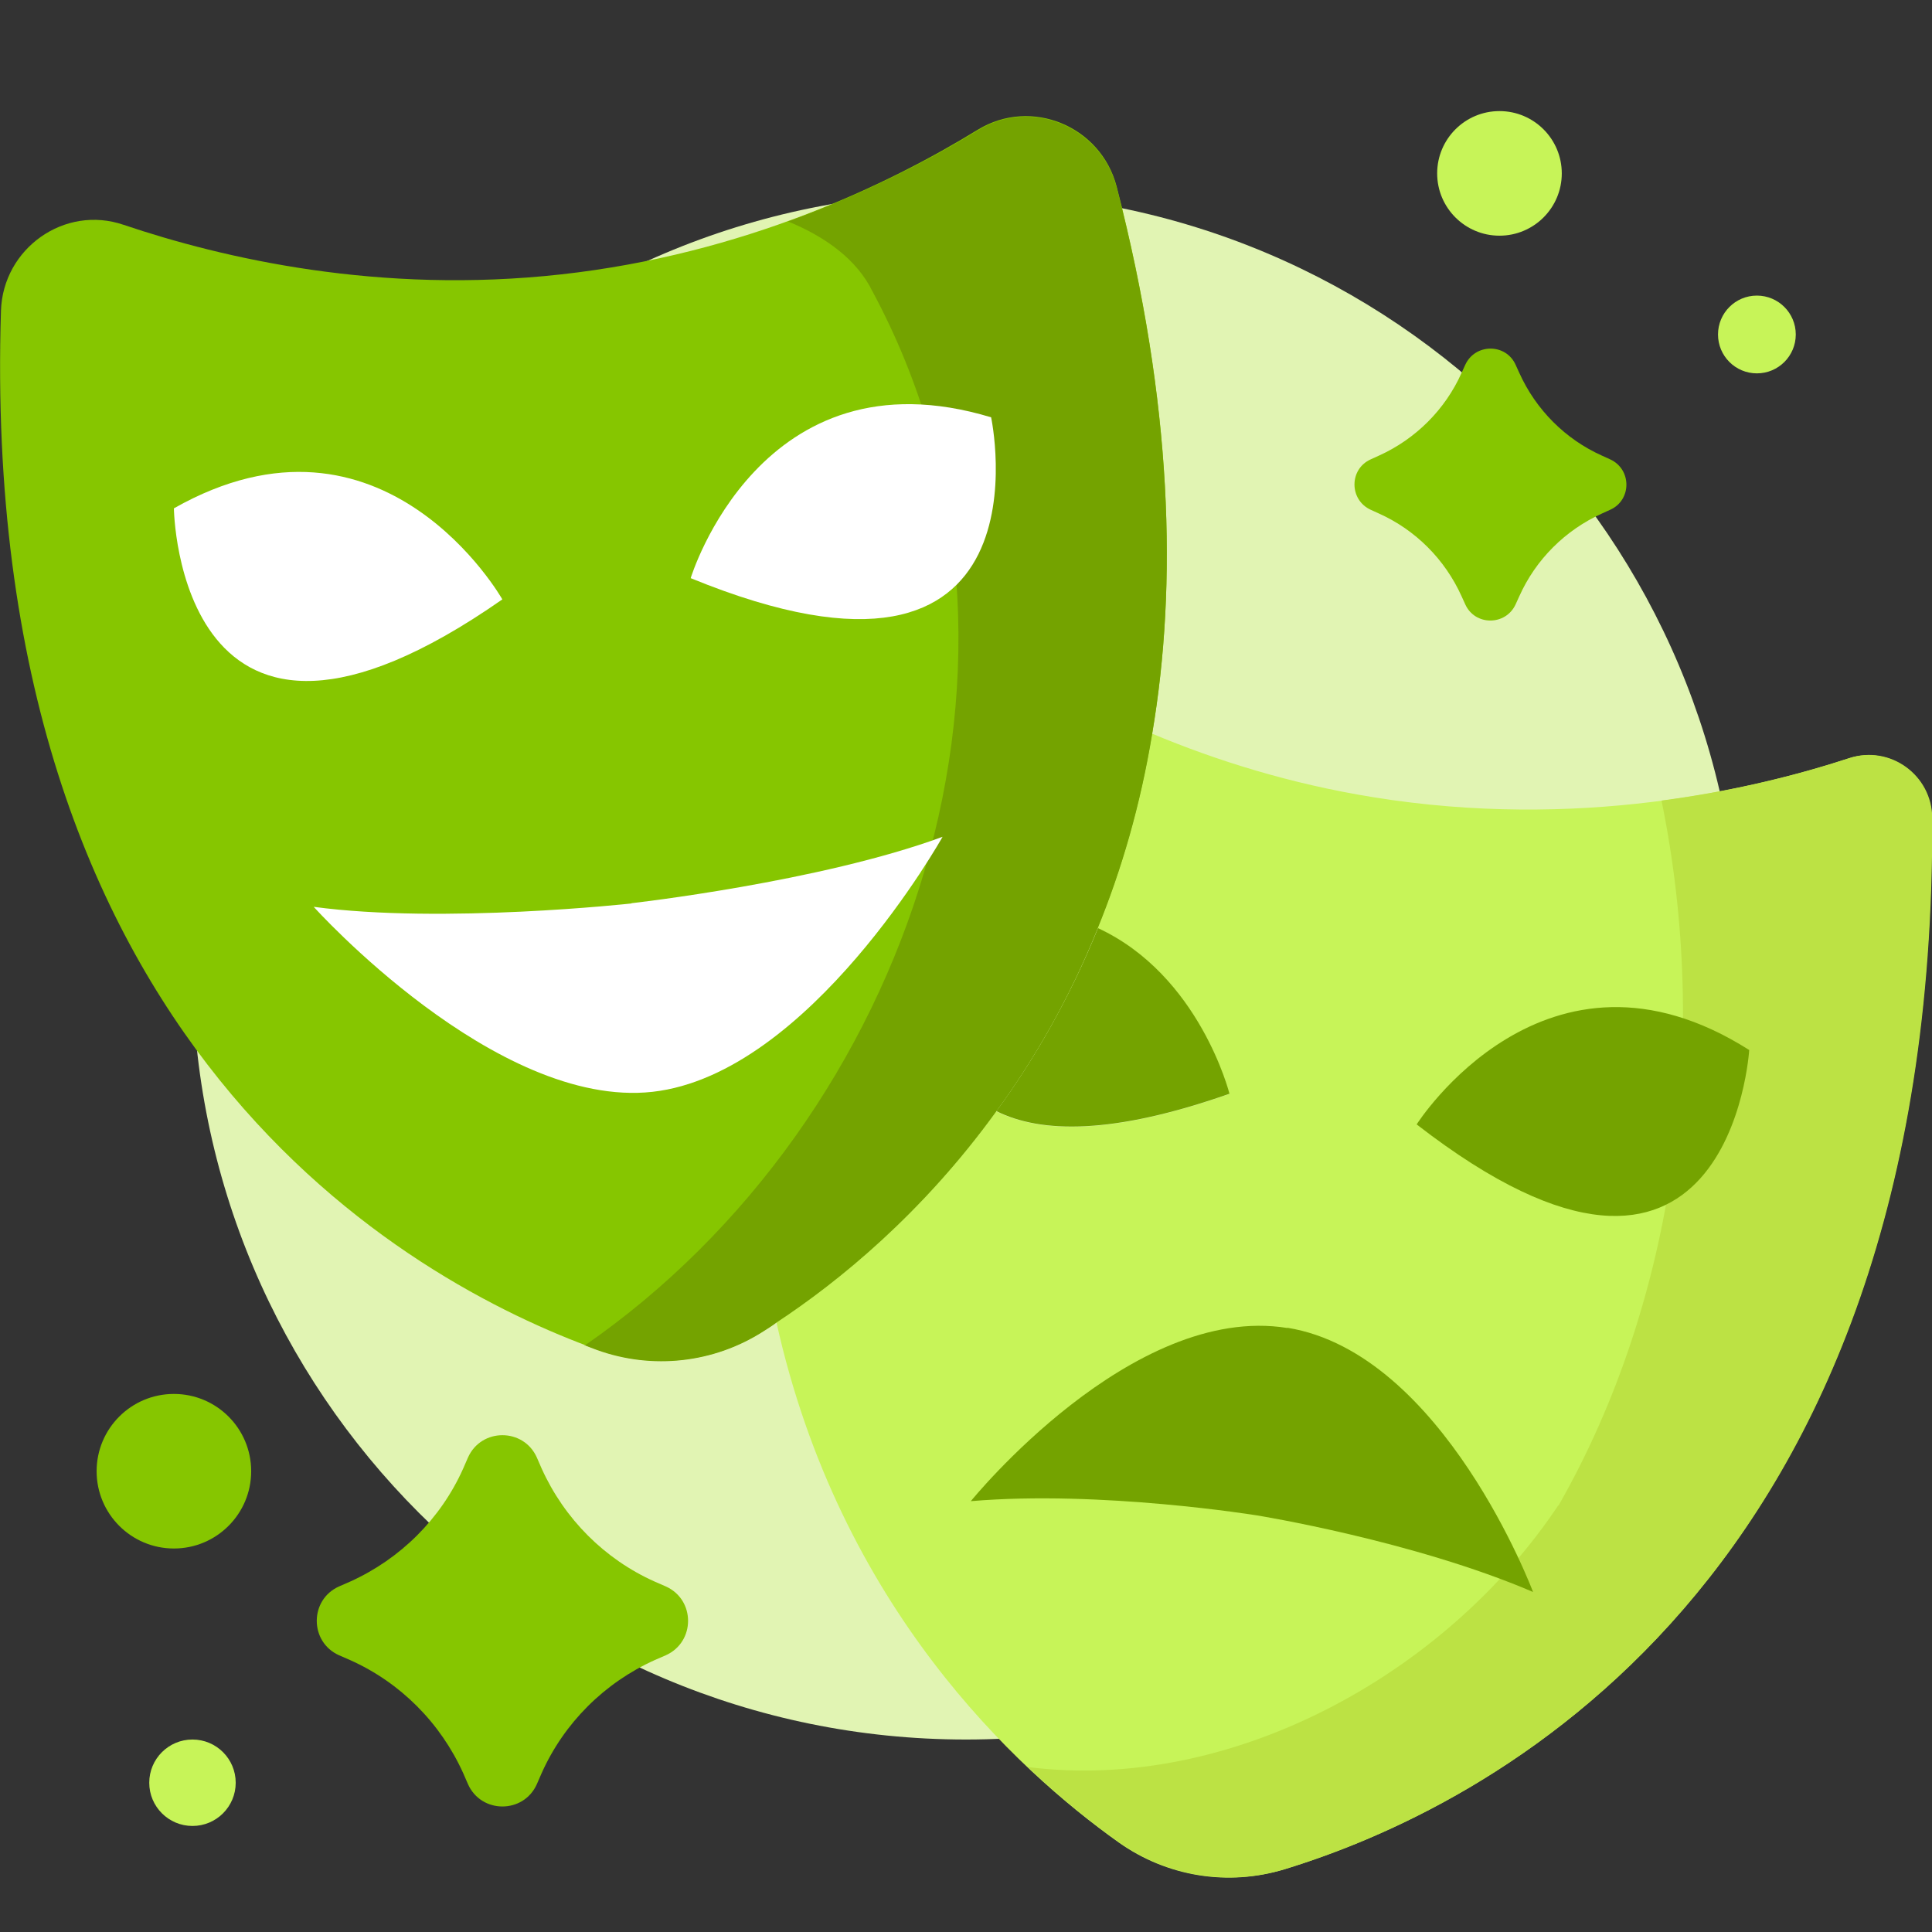 <svg width="96" height="96" viewBox="0 0 96 96" fill="none" xmlns="http://www.w3.org/2000/svg">
<rect x="0" y="0" width="96" height="96" fill="#333333" stroke="none"/>
<g id="CENTER-STAGE 2" clip-path="url(#clip0_2130_32726)">
<path id="Vector" d="M48.001 86.436C69.228 86.436 86.436 69.228 86.436 48.001C86.436 26.773 69.228 9.564 48.001 9.564C26.773 9.564 9.564 26.773 9.564 48.001C9.564 69.228 26.773 86.436 48.001 86.436Z" fill="#E1F4B3"/>
<path id="Vector_2" d="M68.113 25.332L68.509 25.512C70.333 26.328 71.797 27.792 72.625 29.628L72.805 30.024C73.285 31.104 74.821 31.104 75.313 30.024L75.493 29.628C76.309 27.804 77.773 26.34 79.609 25.512L80.005 25.332C81.085 24.852 81.085 23.316 80.005 22.824L79.609 22.644C77.785 21.828 76.321 20.364 75.493 18.528L75.313 18.132C74.833 17.052 73.297 17.052 72.805 18.132L72.625 18.528C71.809 20.352 70.345 21.816 68.509 22.644L68.113 22.824C67.033 23.304 67.033 24.84 68.113 25.332Z" fill="#86C600"/>
<path id="Vector_3" d="M16.847 82.249L17.399 82.489C19.895 83.605 21.887 85.609 23.015 88.105L23.255 88.656C23.915 90.132 26.015 90.132 26.675 88.656L26.915 88.105C28.031 85.609 30.035 83.617 32.531 82.489L33.083 82.249C34.559 81.588 34.559 79.489 33.083 78.829L32.531 78.588C30.035 77.472 28.043 75.469 26.915 72.972L26.675 72.421C26.015 70.945 23.915 70.945 23.255 72.421L23.015 72.972C21.899 75.469 19.895 77.46 17.399 78.588L16.847 78.829C15.371 79.489 15.371 81.588 16.847 82.249Z" fill="#86C600"/>
<path id="Vector_4" d="M38.604 65.688C41.7 63.648 45.852 60.264 49.5 55.224C51.72 56.328 55.296 56.4 61.08 54.36C61.08 54.36 59.604 48.456 54.54 46.128C55.716 43.248 56.664 40.032 57.252 36.456C60.456 37.8 64.14 38.952 68.232 39.612C78.384 41.256 87.072 39.252 91.872 37.68C93.9 37.02 95.976 38.532 95.988 40.656C96.144 78.84 73.596 89.892 63.84 92.88C61.02 93.744 57.984 93.252 55.584 91.548C50.472 87.912 41.712 79.824 38.58 65.7L38.604 65.688Z" fill="#C7F458"/>
<path id="Vector_5" d="M77.424 74.808C71.808 83.232 61.116 89.076 51.084 87.804C52.728 89.364 54.288 90.6 55.608 91.536C58.008 93.24 61.044 93.732 63.864 92.868C73.62 89.88 96.168 78.828 96.012 40.644C96 38.52 93.924 37.008 91.896 37.668C89.592 38.424 86.388 39.276 82.56 39.78C84.984 51.612 83.28 64.596 77.436 74.82L77.424 74.808Z" fill="#BCE244"/>
<path id="Vector_6" d="M57.252 36.444C56.664 40.02 55.716 43.236 54.54 46.116C53.136 49.62 51.384 52.632 49.488 55.224C45.828 60.276 41.688 63.648 38.592 65.688C38.376 65.856 38.148 66 37.932 66.132C35.472 67.716 32.424 68.052 29.664 67.056C20.268 63.66 -1.092 51.924 0.048 15.444C0.144 12.348 3.204 10.164 6.144 11.172C11.088 12.84 18.852 14.64 27.9 13.632C36.96 12.624 44.148 9.168 48.588 6.444C51.24 4.824 54.708 6.264 55.488 9.276C58.26 20.028 58.512 29.004 57.252 36.432V36.444Z" fill="#86C600"/>
<path id="Vector_7" d="M29.039 66.84C29.255 66.924 29.459 67.008 29.663 67.08C32.423 68.076 35.471 67.728 37.931 66.156C38.147 66.012 38.375 65.88 38.591 65.712C41.687 63.672 45.839 60.288 49.487 55.248C51.371 52.668 53.123 49.644 54.539 46.14C55.715 43.26 56.663 40.044 57.251 36.468C58.511 29.04 58.259 20.052 55.487 9.312C54.695 6.288 51.227 4.848 48.587 6.48C46.199 7.944 42.995 9.612 39.155 11.004C41.063 11.784 42.587 12.924 43.343 14.46C53.087 32.556 45.311 55.632 29.027 66.876L29.039 66.84Z" fill="#74A300"/>
<g id="Group">
<path id="Vector_8" d="M70.393 55.871C70.393 55.871 76.801 45.755 86.917 52.175C86.917 52.175 85.957 67.943 70.393 55.871Z" fill="#74A300"/>
<path id="Vector_9" d="M54.552 46.115C59.616 48.456 61.092 54.347 61.092 54.347C55.296 56.388 51.72 56.316 49.512 55.212C51.396 52.632 53.148 49.608 54.564 46.103L54.552 46.115Z" fill="#74A300"/>
<path id="Vector_10" d="M63.972 65.976C71.724 67.236 76.176 79.104 76.176 79.104C70.212 76.548 62.46 75.3 62.46 75.3C62.46 75.3 54.708 74.04 48.24 74.592C48.24 74.592 56.22 64.728 63.972 65.988V65.976Z" fill="#74A300"/>
<path id="Vector_11" d="M49.248 20.736C49.248 20.736 52.548 36.192 34.32 28.728C34.32 28.728 37.788 17.268 49.248 20.736Z" fill="white"/>
<path id="Vector_12" d="M8.641 25.259C19.057 19.355 24.961 29.783 24.961 29.783C8.821 41.051 8.641 25.259 8.641 25.259Z" fill="white"/>
<path id="Vector_13" d="M31.38 44.88C31.38 44.88 40.752 43.824 46.836 41.58C46.836 41.58 40.236 53.376 32.424 54.252C24.624 55.116 15.588 45.06 15.588 45.06C22.008 45.924 31.38 44.892 31.38 44.892V44.88Z" fill="white"/>
</g>
<path id="Vector_14" d="M74.508 11.711C76.218 11.711 77.604 10.325 77.604 8.616C77.604 6.906 76.218 5.52 74.508 5.52C72.798 5.52 71.412 6.906 71.412 8.616C71.412 10.325 72.798 11.711 74.508 11.711Z" fill="#C7F458"/>
<path id="Vector_15" d="M8.641 76.944C10.762 76.944 12.481 75.224 12.481 73.104C12.481 70.983 10.762 69.264 8.641 69.264C6.52 69.264 4.801 70.983 4.801 73.104C4.801 75.224 6.52 76.944 8.641 76.944Z" fill="#86C600"/>
<path id="Vector_16" d="M9.564 90.731C10.75 90.731 11.712 89.77 11.712 88.584C11.712 87.397 10.75 86.436 9.564 86.436C8.378 86.436 7.416 87.397 7.416 88.584C7.416 89.77 8.378 90.731 9.564 90.731Z" fill="#C7F458"/>
<path id="Vector_17" d="M87.299 18.552C88.366 18.552 89.231 17.688 89.231 16.62C89.231 15.553 88.366 14.688 87.299 14.688C86.232 14.688 85.367 15.553 85.367 16.62C85.367 17.688 86.232 18.552 87.299 18.552Z" fill="#C7F458"/>
</g>
<defs>
<clipPath id="clip0_2130_32726">
<rect width="96" height="96" fill="white"/>
</clipPath>
</defs>
</svg>
